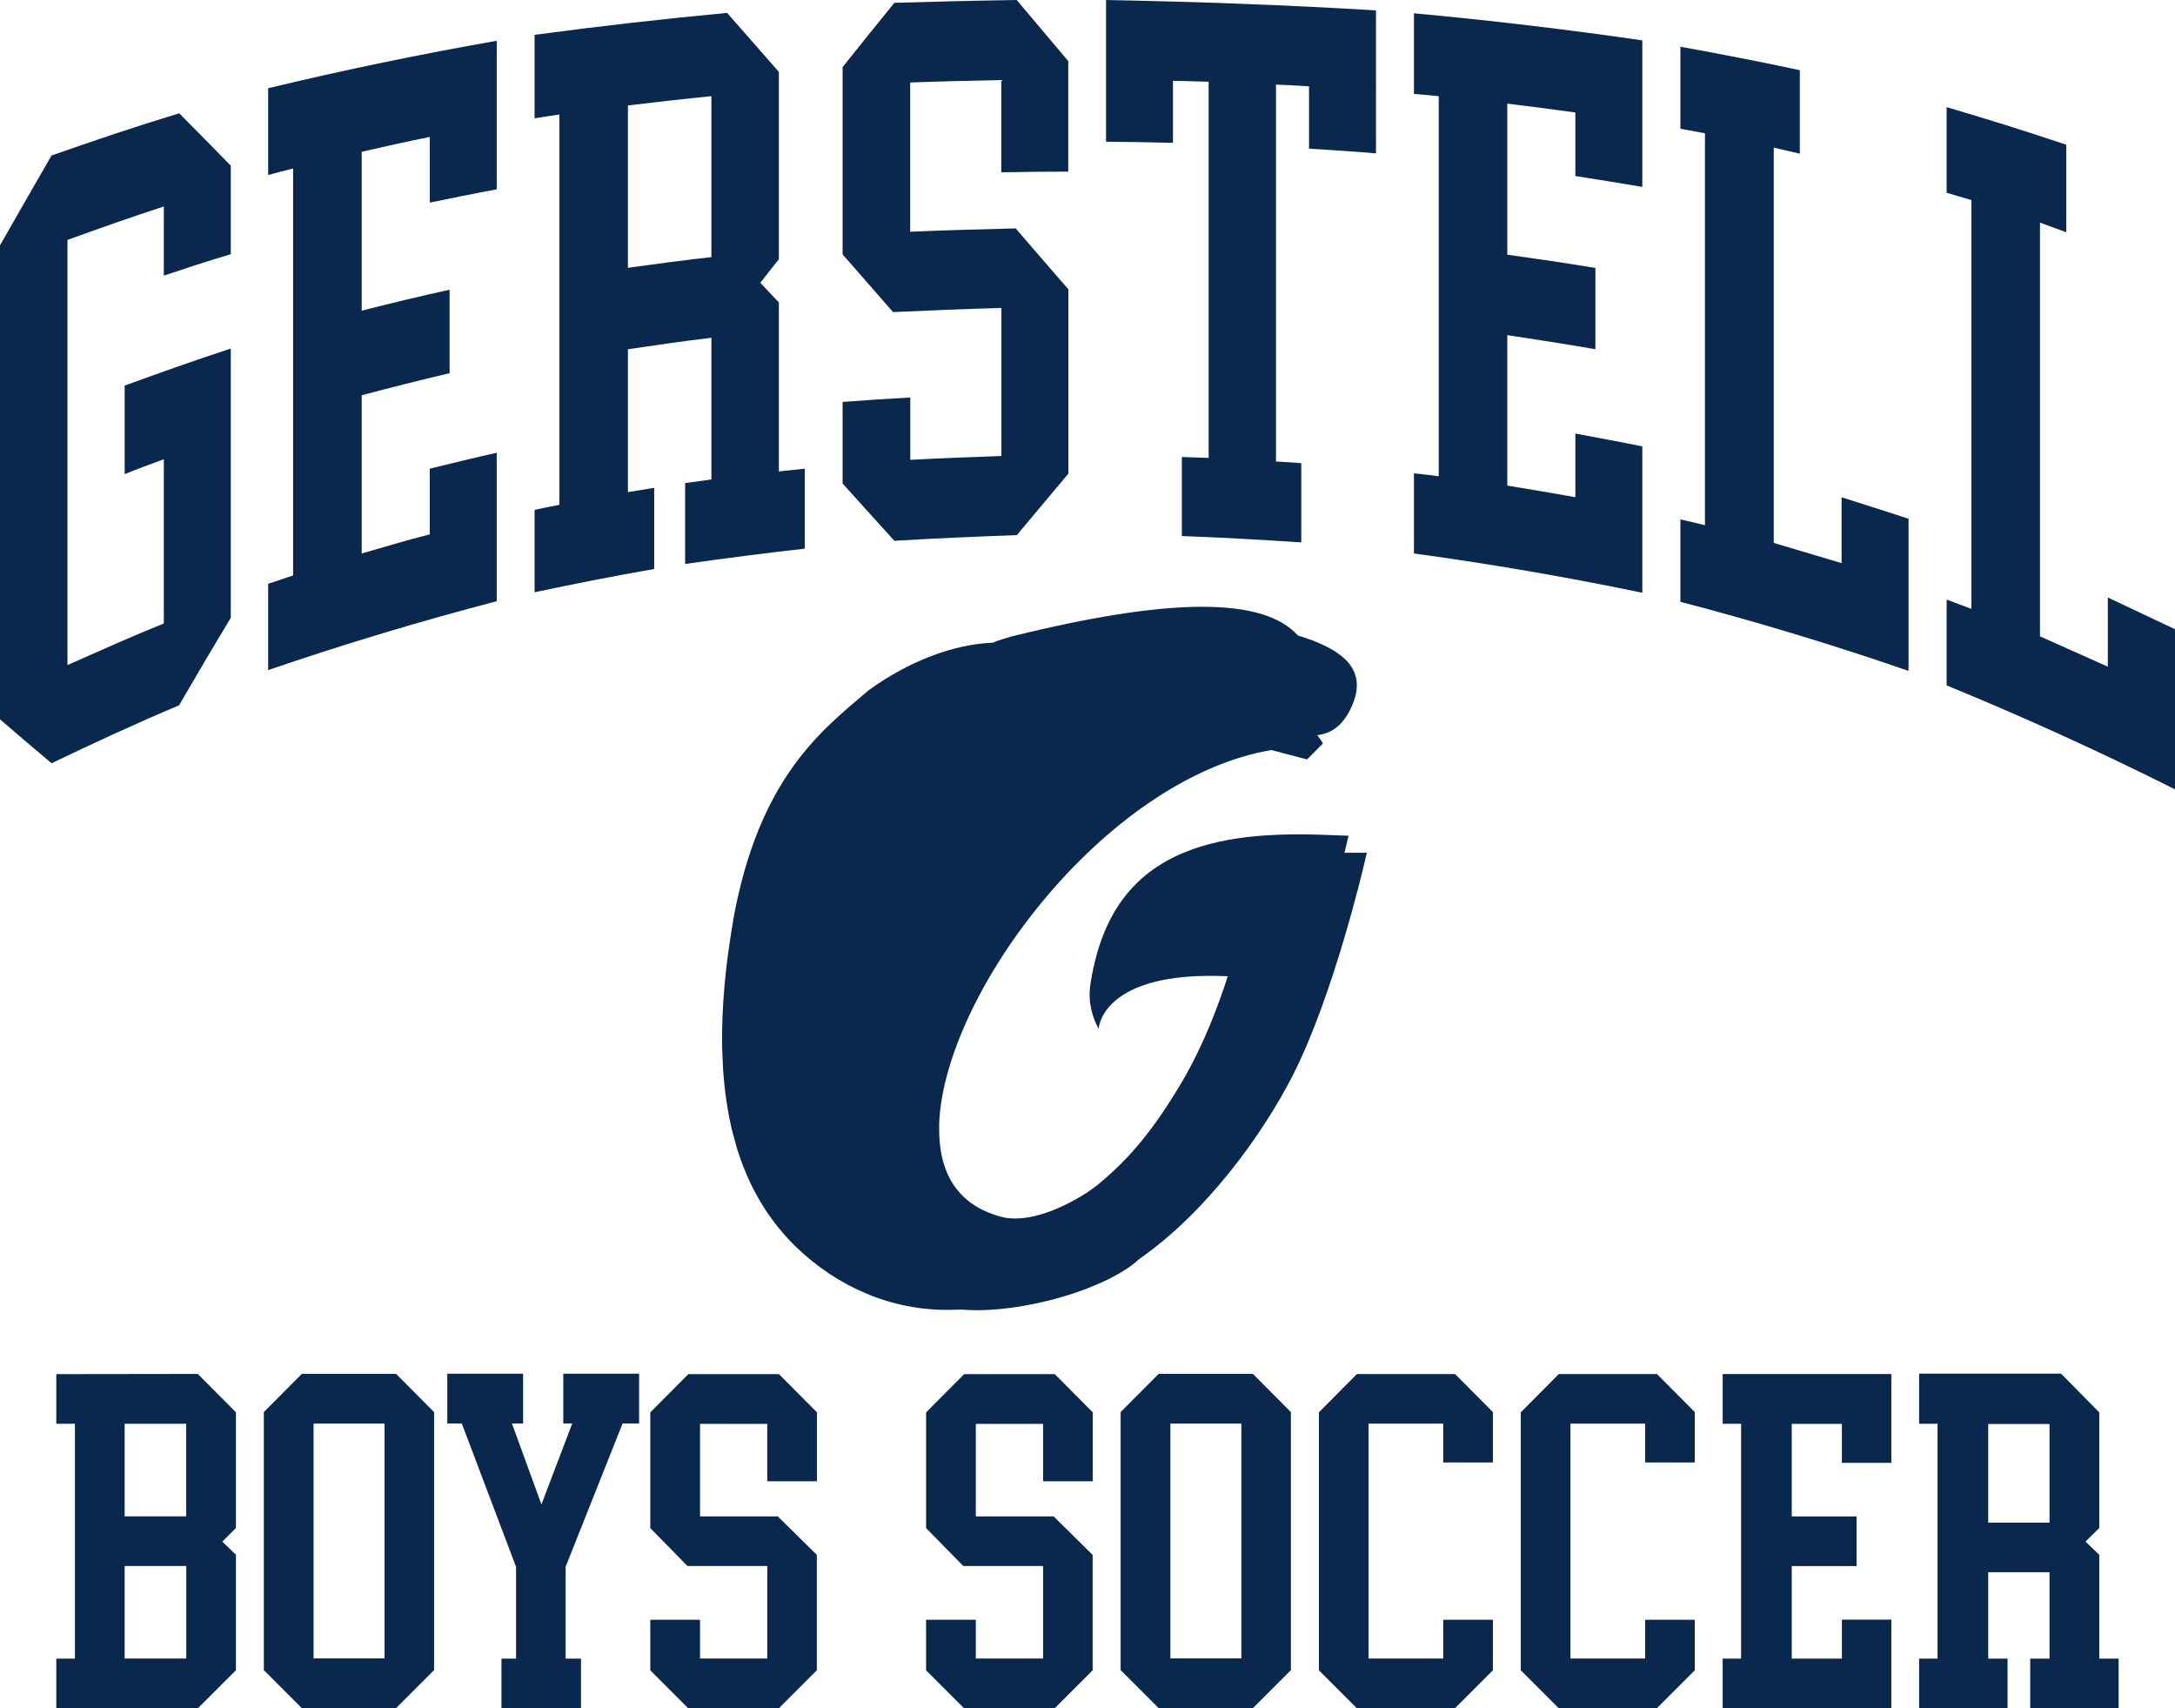 <?xml version="1.0" encoding="UTF-8"?><svg id="Layer_2" xmlns="http://www.w3.org/2000/svg" viewBox="0 0 216 169.64"><defs><style>.cls-1{fill:#0a284d;}</style></defs><g id="Layer_2-2"><g id="b"><g id="c"><path class="cls-1" d="m19.65,136.44l3.78,3.8v11.49l-1.35,1.35,1.35,1.31v11.46l-3.78,3.78H5.59v-4.93h1.85v-23.32h-1.85v-4.93l14.06-.02h0Zm-7.27,14.13h6.11v-9.19h-6.11v9.19Zm6.12,4.93h-6.12v9.19h6.12v-9.19Z"/><path class="cls-1" d="m39.33,136.42l3.78,3.8v25.62l-3.78,3.78h-9.35l-3.78-3.78v-25.62l3.78-3.8h9.35Zm-1.14,4.94h-7.05v23.32h7.05v-23.32h0Z"/><path class="cls-1" d="m51.25,164.7v-9.11l-5.39-14.24h-1.44v-4.94h7.53v4.94h-1.11l2.93,8.04,3.06-8.04h-.89v-4.94h7.53v4.94h-1.64l-5.66,14.24v9.11h1.53v4.93h-7.9v-4.93h1.45Z"/><path class="cls-1" d="m77.35,136.44l3.78,3.8v6.85h-4.93v-5.7h-6.68v9.19h7.73l3.87,3.82v11.46l-3.78,3.78h-8.98l-3.78-3.78v-5.02h4.94v3.85h6.68v-9.19h-7.93l-3.69-3.76v-11.49l3.78-3.8h8.99Z"/><path class="cls-1" d="m104.74,136.44l3.78,3.8v6.85h-4.93v-5.7h-6.68v9.19h7.73l3.87,3.82v11.46l-3.78,3.78h-8.98l-3.78-3.78v-5.02h4.94v3.85h6.68v-9.19h-7.93l-3.69-3.76v-11.49l3.78-3.8h8.99Z"/><path class="cls-1" d="m124.42,136.42l3.78,3.8v25.62l-3.78,3.78h-9.35l-3.78-3.78v-25.62l3.78-3.8h9.35Zm-1.14,4.94h-7.05v23.32h7.05v-23.32h0Z"/><path class="cls-1" d="m144.48,136.42l3.78,3.8v5h-4.93v-3.85h-7.42v23.32h7.42v-3.85h4.93v5.02l-3.78,3.78h-9.72l-3.78-3.78v-25.62l3.78-3.8h9.72v-.02Z"/><path class="cls-1" d="m164.53,136.42l3.78,3.8v5h-4.93v-3.85h-7.42v23.32h7.42v-3.85h4.93v5.02l-3.78,3.78h-9.72l-3.78-3.78v-25.62l3.78-3.8h9.72v-.02Z"/><path class="cls-1" d="m182.92,164.68v-3.85h4.91v8.8h-16.75v-4.93h1.83v-23.32h-1.83v-4.94h16.75v8.82h-4.91v-3.87h-4.98v9.19h6.44v4.93h-6.44v9.19h4.98v-.02Z"/><path class="cls-1" d="m203.54,156.12h-6.09v8.58h1.92v4.93h-8.78v-4.93h1.83v-23.32h-1.83v-4.98h14.09l3.8,3.85v11.48l-1.37,1.35,1.37,1.31v10.31h1.92v4.93h-8.78v-4.93h1.92v-8.58h0Zm0-14.72h-6.09v9.8h6.09v-9.8Z"/><path class="cls-1" d="m5.12,15.44c-1.71,2.95-3.41,5.93-5.12,8.92v47.07c1.71,1.47,3.41,2.93,5.12,4.36,4.21-2.02,8.42-3.97,12.66-5.75,1.71-2.94,3.41-5.83,5.14-8.69v-26.74c-3.52,1.15-7.04,2.4-10.54,3.68v8.79c1.3-.53,2.59-1,3.89-1.48v16.31c-3.2,1.29-6.39,2.72-9.57,4.13V23.82c3.18-1.14,6.37-2.28,9.57-3.32v6.87c2.2-.74,4.43-1.47,6.65-2.13v-8.79c-1.71-1.74-3.41-3.48-5.12-5.2-4.23,1.28-8.47,2.71-12.68,4.19h0Z"/><path class="cls-1" d="m35.92,54.96v-15.71c2.89-.77,5.81-1.51,8.73-2.19v-8.29c-2.92.64-5.83,1.34-8.73,2.08v-15.78c2.25-.51,4.49-1.02,6.76-1.47v6.52c2.2-.45,4.43-.91,6.65-1.32V4.05c-7.58,1.33-15.14,2.89-22.7,4.71v8.62c.82-.23,1.64-.44,2.48-.65v40.41c-.84.28-1.66.55-2.48.83v8.57c7.56-2.59,15.12-4.86,22.7-6.84v-14.74c-2.22.49-4.45,1.04-6.65,1.58v6.52c-2.27.58-4.51,1.25-6.76,1.9h0Z"/><path class="cls-1" d="m70.65,25.53c-2.76.31-5.53.68-8.29,1.06V10.47c2.76-.33,5.53-.65,8.29-.92v15.98h0Zm0,22.08c-.89.13-1.75.24-2.61.36v8.03c3.95-.56,7.91-1.07,11.88-1.52v-7.94c-.86.09-1.73.19-2.57.27v-16.78c-.63-.65-1.23-1.3-1.84-1.95.61-.78,1.21-1.56,1.84-2.34V7.14c-1.73-1.96-3.43-3.92-5.14-5.86-6.37.6-12.74,1.32-19.12,2.18v8.29c.82-.14,1.64-.26,2.46-.38v38.76c-.82.16-1.64.31-2.46.5v8.18c3.95-.83,7.9-1.62,11.88-2.31v-8.06c-.89.15-1.75.29-2.61.43v-14.19c2.76-.41,5.53-.81,8.29-1.14v14.06h0Z"/><path class="cls-1" d="m88.82.28c-1.73,2.12-3.43,4.24-5.14,6.38v18.6c1.66,1.91,3.33,3.81,5.01,5.73,3.59-.17,7.17-.31,10.76-.41v14.7c-3.02.1-6.05.22-9.05.38v-6.19c-2.25.12-4.49.27-6.72.44v8.1c1.71,1.9,3.41,3.79,5.14,5.69,4.04-.24,8.1-.42,12.16-.56,1.71-2.04,3.41-4.08,5.12-6.11v-18.3c-1.75-2.01-3.5-4.04-5.23-6.05-3.5.09-7,.18-10.48.33v-14.82c3-.11,6.03-.18,9.05-.24v9.16c2.2-.05,4.43-.06,6.65-.07V6.07c-1.71-2.02-3.41-4.05-5.12-6.07-4.06.06-8.12.16-12.16.28h.01Z"/><path class="cls-1" d="m120.03,45.47c-.89-.03-1.77-.06-2.66-.09v7.85c3.95.14,7.91.37,11.86.63v-7.87c-.84-.07-1.68-.12-2.51-.16V8.4c1.08.04,2.18.1,3.28.17v6.19c2.2.14,4.43.28,6.65.47V1.03c-8.93-.54-17.87-.86-26.81-1.03v14.07c2.2.02,4.43.06,6.65.11v-6.16c1.17.03,2.35.07,3.54.1v37.35h0Z"/><path class="cls-1" d="m149.69,48.22v-14.94c2.92.44,5.83.89,8.75,1.4v-8.07c-2.92-.49-5.83-.91-8.75-1.32v-15c2.25.28,4.49.56,6.76.88v6.31c2.2.35,4.43.7,6.65,1.08V4.01c-7.56-1.1-15.12-1.99-22.68-2.69v8.01c.82.06,1.64.13,2.46.22v37.74c-.82-.11-1.64-.2-2.46-.29v7.96c7.56,1.03,15.12,2.33,22.68,3.9v-14.53c-2.23-.46-4.45-.86-6.65-1.28v6.32c-2.27-.41-4.51-.78-6.76-1.15h0Z"/><path class="cls-1" d="m178.74,15.26V6.97c-3.95-.85-7.91-1.61-11.86-2.33v8.15c.8.14,1.62.28,2.44.45v38.91c-.82-.21-1.64-.39-2.44-.57v8.18c7.54,1.97,15.1,4.25,22.66,6.86v-15.11c-2.23-.72-4.45-1.44-6.65-2.13v6.54c-2.25-.68-4.49-1.34-6.74-2.01V14.66c.86.2,1.73.4,2.59.6h0Z"/><path class="cls-1" d="m205.2,23.06v-8.69c-3.97-1.33-7.93-2.57-11.88-3.73v8.5c.82.24,1.64.49,2.46.73v40.59c-.82-.31-1.64-.61-2.46-.92v8.52c7.56,3.1,15.12,6.53,22.68,10.32v-15.9c-2.23-1.05-4.45-2.1-6.67-3.15v6.87c-2.25-1-4.49-2.01-6.74-3.01V22.11c.86.31,1.73.63,2.61.95h0Z"/><path class="cls-1" d="m72.81,91.42c-.08.49-.18,1.08-.18,1.08,0,.02-.3,2.02-.3,2.02-.41,3.04-.62,5.91-.62,8.55v.83l.09,2.15c.15,2.31.47,4.47.96,6.44,0,.02.43,1.54.43,1.54,0,.02.03.11.03.11.38,1.2.83,2.35,1.34,3.41,0,.02.48.94.48.94.01.02.06.11.06.11.87,1.6,1.93,3.08,3.15,4.39l.1.11.49.51.11.11c4.27,4.16,9.7,6.41,15.28,6.35,0,0,1.09-.03,1.29-.03,2.27.21,5.32-.09,8.4-.84,3.99-.97,7.5-2.56,9.21-4.17,6.78-4.72,12.31-12.49,15.23-18.19,4.1-8.02,7.13-21.08,7.16-21.21,0-.06.23-.95.23-.95h-2.23c.09-.38.18-.74.18-.74,0-.06.23-.95.23-.95l-1.32-.05c-5.13-.22-10.52-.14-15,1.71-5.21,2.15-8.16,6.24-9.26,12.69-.17.97-.21,1.84.03,2.9.27,1.19.73,1.91.73,1.91,0,0,.24-5.78,12.82-5.21-.94,2.94-2.42,6.85-4.47,10.35-2.77,4.72-5.22,7.72-8.47,10.38.01,0-.97.71-.97.71-1.48.96-5.26,3.12-8.34,2.51-4.24-1.03-6.41-3.98-6.41-8.75v-.6c.26-6.41,4.34-15.03,10.66-22.5,6.79-8.03,14.93-13.33,22.34-14.56.3.08,3.53.93,3.53.93.29-.28,1.35-1.33,1.58-1.59-.08-.16-.48-.7-.55-.82.97-.12,2.21-.56,3.16-2.34.51-.97.76-1.83.76-2.62,0-.87-.32-1.67-.95-2.36-1.33-1.46-4.02-2.32-4.9-2.57-3.44-3.85-12.79-3.81-28.59.13-.35.09-1.28.39-1.72.58-3.91.15-8.38,1.86-12.32,4.72-4.56,3.9-10.9,8.57-13.47,22.89h.01Z"/><path class="cls-1" d="m109.18,97.6c2.28-4.55,14.43-3.72,14.77-4.22-.13.53-1.97,8.08-5.67,14.38-2.59,4.42-5.07,7.67-8.68,10.63-.41,3.42-1.39,5.38-4.42,8.42,7.99-3.83,15.84-13.18,20.39-22.1,4.07-7.97,7.06-20.81,7.04-20.81-11.24-.49-20.96.89-23.44,13.69h.01Z"/><path class="cls-1" d="m133.4,85.63c-.81,3.28-3.49,13.1-6.77,19.71-5.3,10.67-12.8,16.71-19.61,21.89,7.97-2.79,15.98-11.89,20.54-20.81,4.07-7.97,7.04-20.81,7.04-20.81,0,0-.44,0-1.2.02h0Z"/><path class="cls-1" d="m129.27,65.68s.25.58.52.74c.27.17.47-.24.23-.37-.23-.13-.75-.37-.75-.37h0Z"/><path class="cls-1" d="m124.65,66.6c-.88.34-1.79.06-2.23-.3-1-.81-.84-2.17-.84-2.17,0,0,.13-.03.78.11,0,0-.49.9.15,1.64.34.39,1.11.58,1.74.41.64-.18.87-.71.87-.71l.6.47s-.39.29-1.07.55h0Zm-1.01-1.92c-.01.22.1,1.08.1,1.08l-.45-1.31.35.23h0Zm9.5,1.61c-1.35-1.48-4.7-2.37-4.7-2.37-2.54-3.23-10.53-4.13-27.93.22,5.63.47,11.98,4.44,8.61,10.74,2.1-6.91-4.72-10.25-10.13-10.17-5,.07-11.71,3-17.05,9.02.71,1.23,3.74,1.04,3.74,1.04,0,0-1.47,1.51-4.54-.1-.76.93-1.49,1.94-2.18,3,1.33.68,3.66.58,3.66.58-.87.44-2.39.93-4.21.3-.47.79-.93,1.62-1.35,2.48,2.52.59,4.78-.22,4.78-.22,0,0-1.61,1.84-5.28,1.27-1.19,2.64-2.13,5.59-2.72,8.87-.1.58-.2,1.15-.29,1.71.9-.76,1.92-1.5,3.03-2.17,2.15-1.29,4.32-2.14,6.23-2.53-2.01.82-6.59,3.78-9.56,6.7-.46,3.38-.65,6.45-.6,9.24,2.41-2.49,8.69-5.82,8.69-5.82,0,0-6.15,4.98-8.61,7.94.15,2.28.46,4.36.94,6.25,1.44-.94,3.62-2.07,3.62-2.07l-3.17,3.66c.37,1.17.8,2.27,1.29,3.29,1.88-1.2,2.86-1.72,2.86-1.72,0,0-.9.98-2.34,2.73.86,1.57,1.87,2.97,3.01,4.2,0,0,1.83-1.65,3.41-2.69l-2.73,3.39c10.88,10.6,26.61,6.14,28.74-3.75-17.96,11.54-29.57-9.94-1.06-38.83.84-.74,5.45-4.83,7.81-11.31,0,0,2.72-1.17,4.2-.1,1.5,1.1-3.65,2.88-3.65,2.88-.39,1.22-1.35,2.9-2,4.19,4.35-2.39,9.85-4.65,12.17-4.9-.1-.31-.67-1.47-.67-1.47.75-.99,1.24-1.68,2.06-2.4.52,0,1.35.02,1.35.02l.21-2.48s3.13.73,4.03,2.49c.57,1.11-.57,2.81-.57,2.81,0,0,.04-.31-.66-.77-.58-.39-3.01-1.32-3.01-1.32-.6.52-2.48,2.05-2.48,2.05,2.45,2.5,2.89,3.11,2.89,3.11-1.17-.19-2.68-.93-2.7-.93-28.78,5.44-46.41,48.91-26.69,49.47-19.25-4.58,3.56-44.64,26.74-48.3l3.15.82.72-.72-2.47-2.94.88-1.47s2.01.55,2.66,1.03c.51.39.13,1.78.13,1.78,0,0,.88-.03,1.8-1.81.89-1.7.87-2.91-.05-3.92h-.01Z"/><path class="cls-1" d="m122.4,96.03c.49-1.53.49-1.48.56-1.8-2.57.24-13.32-.09-13.64,5.76,0,0,.87-4.62,13.07-3.96h.01Z"/></g></g></g></svg>